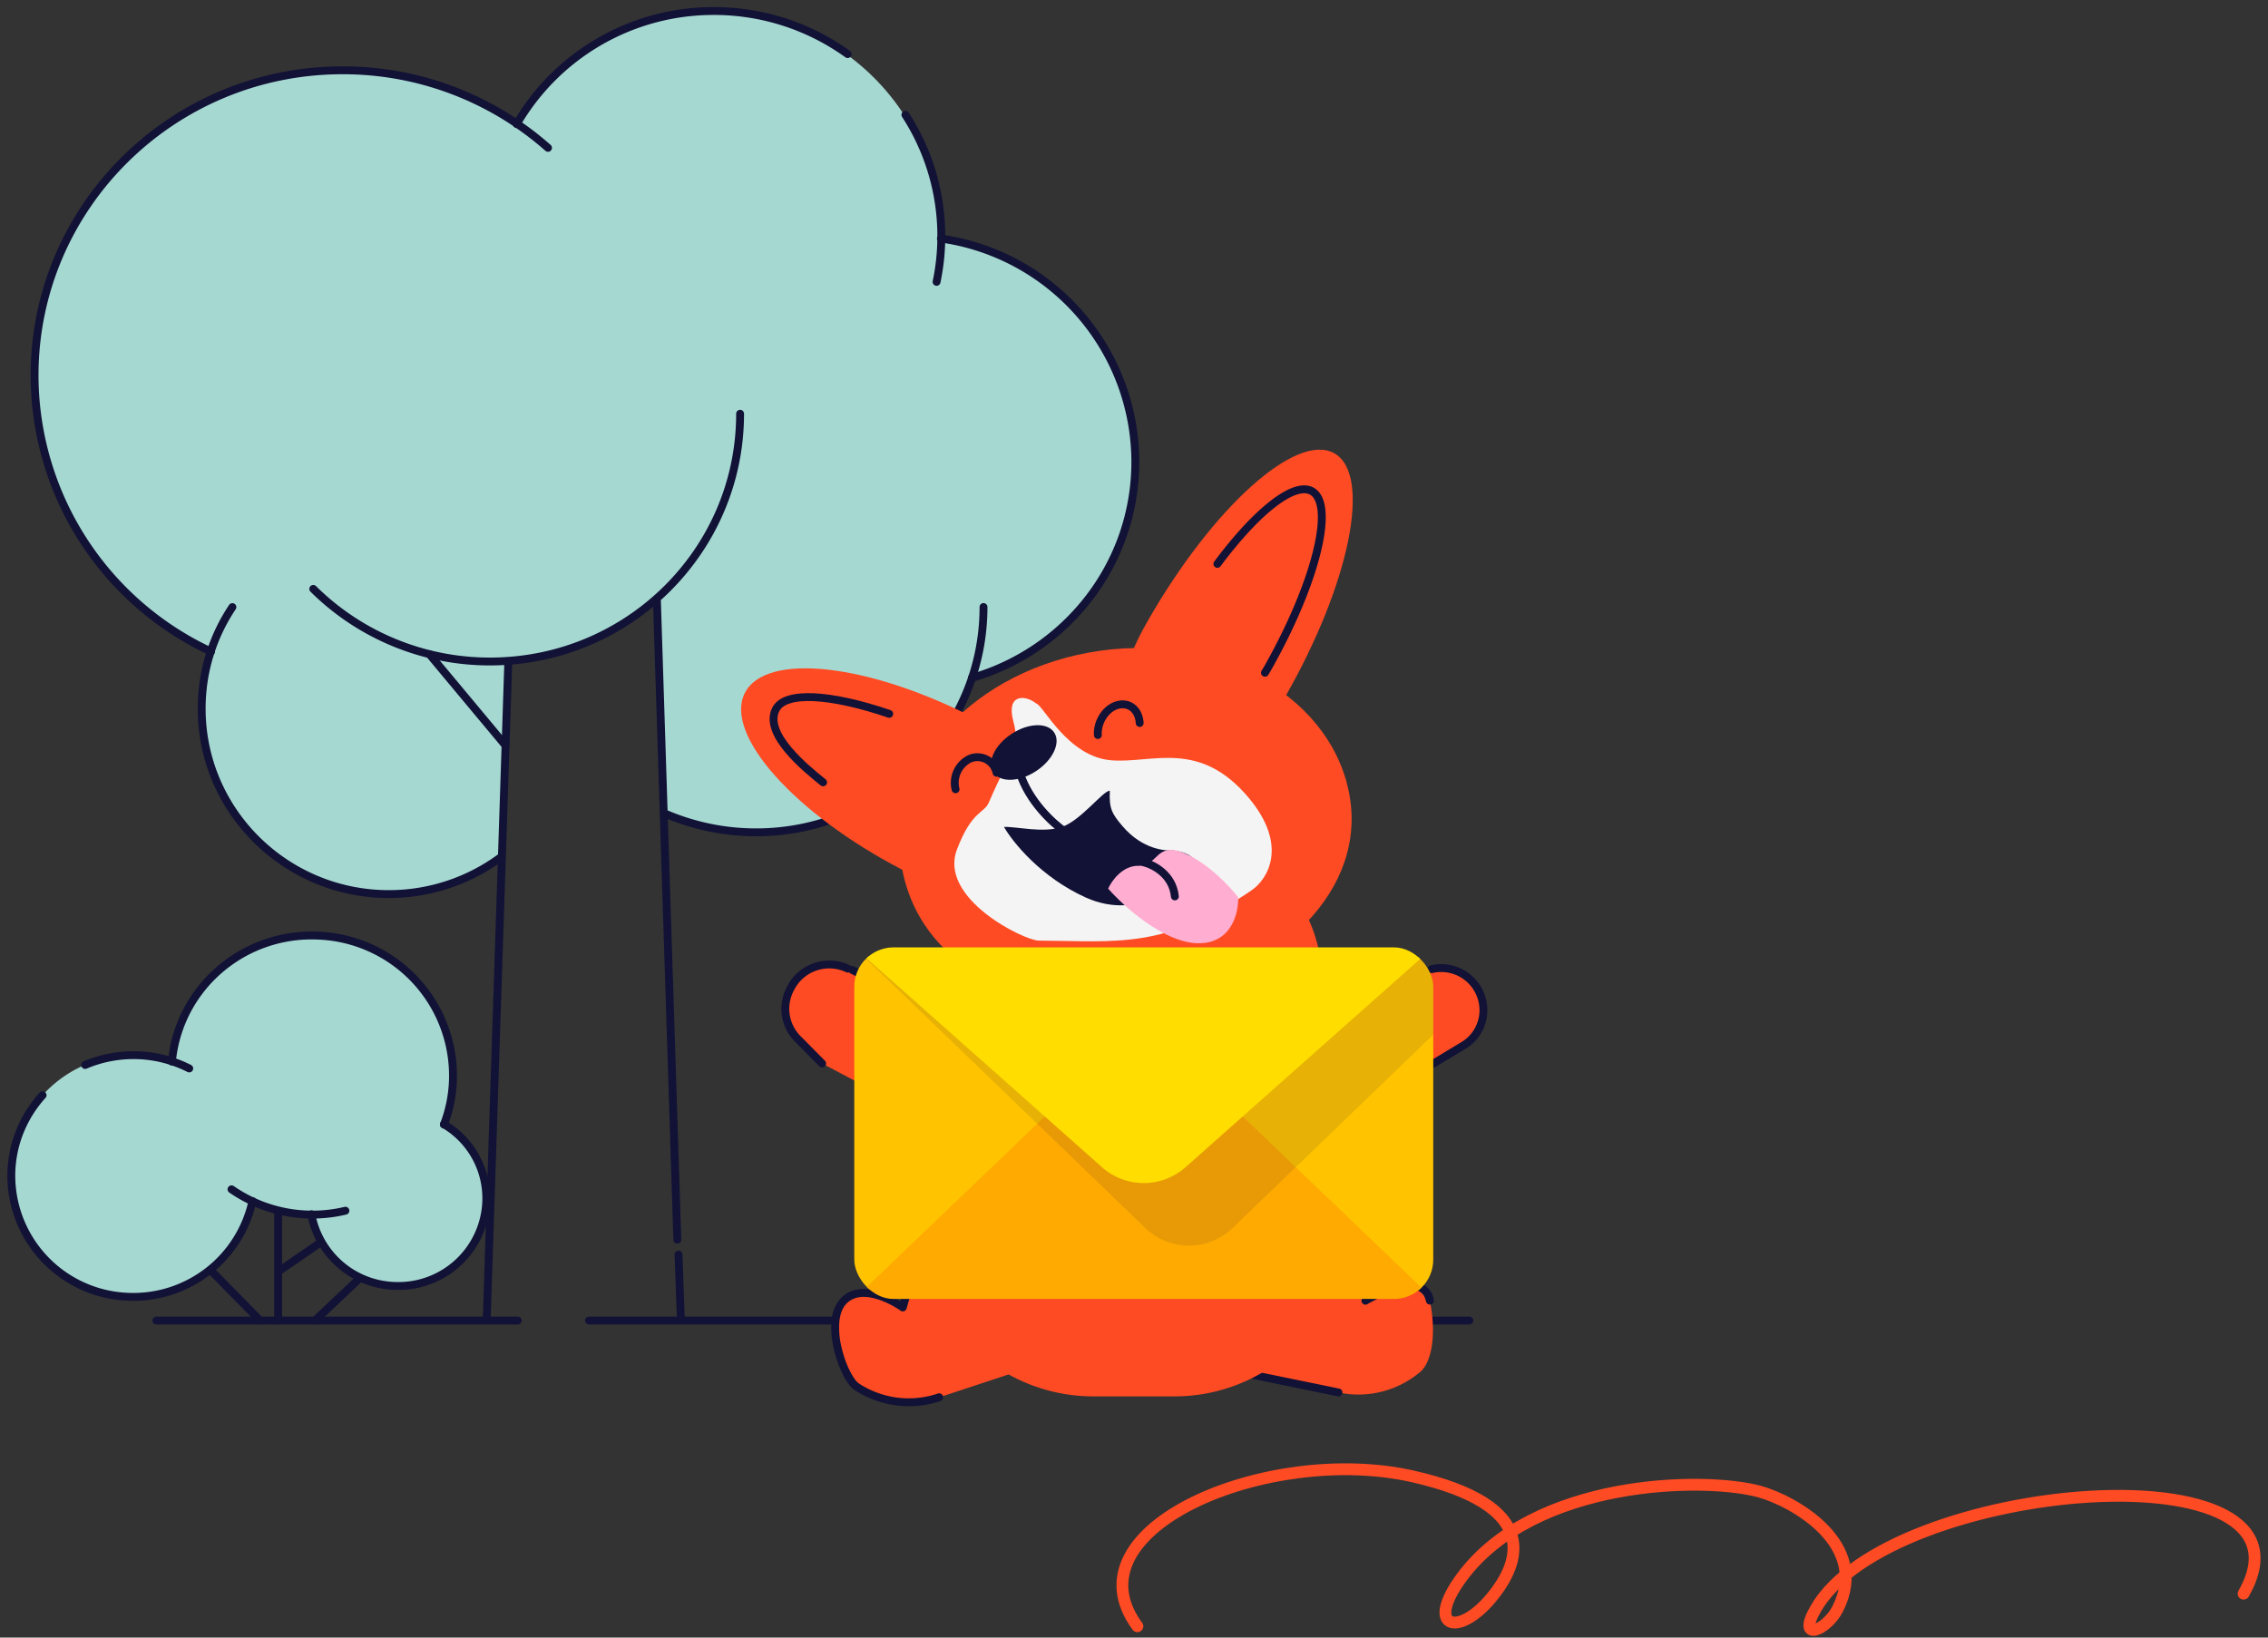 <svg xmlns="http://www.w3.org/2000/svg" fill="none" viewBox="0 0 288 208">
  <rect x="0" y="0" width="288" height="208" fill="#333333" stroke="none"/>
  <path fill="#A6D8D2" d="M123.4 86.11a28.85 28.85 0 0 1-27.43 19.61c-4.14 0-8.12-.88-11.67-2.43l-.89-27.28a31.84 31.84 0 0 1-18.9 7.96l-.84 24.9a24.1 24.1 0 0 1-14.3 4.69c-13.1 0-23.76-10.56-23.76-23.55 0-2.52.43-4.99 1.14-7.25a38.75 38.75 0 0 1-22.4-35.07c0-21.41 17.5-38.76 39.1-38.76 8.2 0 15.86 2.52 22.16 6.83A28.9 28.9 0 0 1 90.64 1.4a28.97 28.97 0 0 1 28.84 28.91 28.71 28.71 0 0 1 24.69 28.33 28.6 28.6 0 0 1-20.76 27.48Z"/>
  <path stroke="#111236" stroke-linecap="round" stroke-linejoin="round" stroke-miterlimit="10" d="m54.53 83.1 9.64 11.56M26.8 82.76A38.75 38.75 0 0 1 4.39 47.69c0-21.41 17.5-38.76 39.1-38.76a39.3 39.3 0 0 1 26.1 9.85"/>
  <path stroke="#111236" stroke-linecap="round" stroke-linejoin="round" stroke-miterlimit="10" d="M65.61 15.76A28.9 28.9 0 0 1 90.64 1.4a29 29 0 0 1 17 5.47m11.29 28.93a28.32 28.32 0 0 0-3.96-21.22"/>
  <path stroke="#111236" stroke-linecap="round" stroke-linejoin="round" stroke-miterlimit="10" d="M119.48 30.3a28.71 28.71 0 0 1 24.69 28.33c0 13.03-8.75 24-20.76 27.48"/>
  <path stroke="#111236" stroke-linecap="round" stroke-linejoin="round" stroke-miterlimit="10" d="M124.89 77.1c0 15.8-12.94 28.62-28.88 28.62-4.14 0-8.12-.88-11.67-2.43m-20.72 5.57a23.88 23.88 0 0 1-14.25 4.7c-13.1 0-23.76-10.56-23.76-23.55 0-4.78 1.44-9.22 3.9-12.9m53.9-1.1 2.6 81.45M61.8 167.73l2.75-83.8M39.78 74.8a31.82 31.82 0 0 0 22.45 9.22c17.54 0 31.75-14.08 31.75-31.47m-7.82 106.8.3 8.38m-11.67 0h111.79m-166.72 0h45.88"/>
  <path fill="#A6D8D2" d="M61.74 152.73a11.16 11.16 0 0 1-11.67 10.6 11.12 11.12 0 0 1-10.53-9.1h-.63a17.18 17.18 0 0 1-6.85-1.67 15.5 15.5 0 0 1-15.81 12.15 15.41 15.41 0 0 1-14.8-16 15.44 15.44 0 0 1 20.42-13.87c.89-9.34 9-16.42 18.56-16a17.81 17.81 0 0 1 17.13 18.47 17.2 17.2 0 0 1-1.15 5.53c3.39 1.97 5.5 5.7 5.33 9.89Z"/>
  <path stroke="#111236" stroke-linecap="round" stroke-linejoin="round" stroke-miterlimit="10" d="M21.83 134.84c.89-9.34 9-16.42 18.56-16a17.81 17.81 0 0 1 17.12 18.47 17.2 17.2 0 0 1-1.14 5.53m-12.51 10.94a18.04 18.04 0 0 1-14.46-2.72"/>
  <path stroke="#111236" stroke-linecap="round" stroke-linejoin="round" stroke-miterlimit="10" d="M56.37 142.8a10.9 10.9 0 0 1 5.37 9.93 11.16 11.16 0 0 1-11.67 10.6 11.12 11.12 0 0 1-10.53-9.1m-7.48-1.67a15.5 15.5 0 0 1-15.81 12.15 15.41 15.41 0 0 1-14.8-16c.16-3.7 1.64-7.04 3.96-9.6m18.62-3.4a15.7 15.7 0 0 0-13.22-.44m15.88 26.01 6.34 6.45m12.73-5.45L40 167.73m-4.68-13.49v13.49m.04-6.24 5.24-3.6"/>
  <path stroke="#FF4B23" stroke-linecap="round" stroke-linejoin="round" stroke-width="1.5" d="M284.9 202.42c10.89-19.04-44.95-14.45-54.34 1.93-2.45 4.27 1.37 2.8 2.8 0 4.2-8.28-5.68-13.73-9.94-14.9-7.1-1.93-28.64-1.54-37.8 10.89-4.71 6.4-.51 7.73 3.75 2.61 3.8-4.58 6.32-11.74-9.99-15.43-18.3-4.14-44.1 6.62-34.95 19.04"/>
  <path fill="#FF4B23" fill-rule="evenodd" d="M119.27 177.48a12.06 12.06 0 0 1-10.43-1.31c-1.7-1.02-4.3-8.37-1.67-10.97 2.63-2.61 7.47.87 7.47.87s3.72-14.2 7.88-13.04c4.16 1.16 18.73 17.2 18.73 17.2l-21.98 7.25Zm50.7-.62c3.62.78 7.4-.16 10.25-2.5 1.59-1.2 2.22-4.82 1.35-9.15-.88-4.34-8.18 0-8.18 0s2.05-10.44-7.58-11.31c-9.63-.87-18.66 18.28-18.66 18.28l22.81 4.68Z" clip-rule="evenodd"/>
  <path fill="#111236" d="M169.86 177.35a.5.5 0 1 0 .2-.98l-.2.98Zm-22.7-5.17-.46-.21a.5.5 0 0 0 .35.7l.1-.49Zm18.65-18.28.05-.5-.05.5Zm7.58 11.3-.49-.09a.5.5 0 0 0 .75.53l-.26-.43Zm7.69.1a.5.5 0 0 0 .98-.2l-.98.2Zm-72.24 10.87.27-.42-.01-.01-.26.43Zm10.59 1.78a.5.5 0 1 0-.33-.95l.33.95Zm21.45-7.4a.5.5 0 1 0 .74-.67l-.74.68Zm-18.36-17.52-.13.48.13-.48Zm-15.35 12.17.35.35-.35-.35Zm7.47.87-.29.4a.5.5 0 0 0 .78-.28l-.49-.12Zm55.42 10.3-22.8-4.68-.2.98 22.8 4.68.2-.98Zm-22.9-4.19.44.21h.01l.02-.05.08-.15.3-.6a62.18 62.18 0 0 1 5.26-8.58 31.2 31.2 0 0 1 5.87-6.22c2.15-1.64 4.4-2.6 6.63-2.4l.09-.99c-2.59-.23-5.08.88-7.33 2.6a32.18 32.18 0 0 0-6.06 6.42 62.77 62.77 0 0 0-5.74 9.49l-.02.04v.01l.44.22Zm18.6-17.78c2.32.2 3.89.98 4.95 2a7.39 7.39 0 0 1 2.02 3.6 12.5 12.5 0 0 1 .19 5l-.01.09v.02l.48.1.5.1v-.04c0-.03 0-.06.02-.1l.05-.35a14.16 14.16 0 0 0-.26-5.06 8.37 8.37 0 0 0-2.3-4.09c-1.25-1.19-3.04-2.04-5.54-2.27l-.1 1Zm7.63 10.8.26.44.01-.01.06-.04.23-.12c.2-.1.47-.26.81-.42.69-.34 1.6-.73 2.53-.99a5.17 5.17 0 0 1 2.5-.2c.34.08.6.23.81.45.21.21.38.53.48 1l.98-.2a2.63 2.63 0 0 0-2.01-2.22 6.12 6.12 0 0 0-3.03.2 16.69 16.69 0 0 0-3.8 1.63l-.06.04-.02.01.25.44Zm-64.82 11.39c3.2 2.07 7.22 2.6 10.86 1.36l-.33-.95a11.57 11.57 0 0 1-9.99-1.25l-.54.84Zm32.68-6.37.37-.34-.04-.04-.12-.14a171.6 171.6 0 0 0-2.19-2.34 251.95 251.95 0 0 0-5.47-5.66c-2.09-2.07-4.3-4.2-6.27-5.88a36.77 36.77 0 0 0-2.73-2.13 7.92 7.92 0 0 0-2.14-1.14l-.27.96c.43.12 1.06.46 1.85 1 .77.54 1.67 1.25 2.64 2.08 1.93 1.65 4.13 3.75 6.21 5.82a252.57 252.57 0 0 1 7.16 7.46c.2.22.36.4.47.5a10.29 10.29 0 0 0 .16.19l.37-.34Zm-34.43-5.38a4.73 4.73 0 0 0-1.23 2.98c-.11 1.14.03 2.4.3 3.57.28 1.18.7 2.31 1.15 3.23.23.45.48.86.73 1.2.25.32.52.6.81.78l.52-.86a2.1 2.1 0 0 1-.53-.53c-.2-.28-.42-.63-.63-1.05-.43-.83-.81-1.89-1.07-3a10.48 10.48 0 0 1-.29-3.25c.1-1 .4-1.82.94-2.36l-.7-.7Zm15.84-12.3c-1.36-.37-2.57.54-3.52 1.73a20.77 20.77 0 0 0-2.58 4.65 54.27 54.27 0 0 0-2.4 7.02l.48.13.49.12v-.04l.04-.11a65.79 65.79 0 0 1 .6-2.02c.4-1.3 1-3.03 1.71-4.7a19.5 19.5 0 0 1 2.45-4.43c.91-1.15 1.74-1.58 2.46-1.38l.27-.96Zm-8.02 13.53.3-.41h-.01l-.01-.01-.05-.03-.17-.12a12.88 12.88 0 0 0-2.64-1.32c-1.58-.55-3.7-.86-5.24.66l.7.71c1.1-1.09 2.7-.96 4.2-.43a11.55 11.55 0 0 1 2.59 1.32l.03.03h.01l.3-.4Z"/>
  <path fill="#FF4B23" d="M121.15 123.92a21.64 21.64 0 0 1 21.3-17.82h7.06c9.25 0 17.05 6.9 18.2 16.08.14 1.16.4 2.3.75 3.4l2.92 8.98c.97 2.96.94 6.16-.06 9.11a14.36 14.36 0 0 0-.63 6.7l.26 1.83a22.02 22.02 0 0 1-21.8 25.16h-10.31a22.1 22.1 0 0 1-21.63-26.7c.53-2.45.63-4.99.3-7.48l-.02-.1c-.42-3.18-.16-6.41.76-9.48l2.9-9.68Z"/>
  <path fill="#FF4B23" d="M114.55 110.46c-13.65-7.1-22.6-17.13-19.99-22.4 2.61-5.29 15.8-3.81 29.44 3.28 13.64 7.1 22.6 17.13 19.98 22.4-2.6 5.29-15.78 3.82-29.43-3.28Z"/>
  <path stroke="#111236" stroke-linecap="round" stroke-linejoin="round" stroke-miterlimit="10" d="M112.92 90.67c-7.5-2.55-13.26-2.91-14.42-.54-1.52 3.1 3.73 7.4 6.02 9.24"/>
  <path fill="#FF4B23" d="M171 99.4c3.4 12.43-7.27 23.63-22.76 27.1-15.5 3.49-29.92-2.12-33.32-14.56-3.39-12.44 6.41-25.28 21.9-28.76 15.5-3.48 30.8 3.78 34.19 16.22Z"/>
  <path fill="#FF4B23" d="M156.66 84.99c-4.79-2.71-19.14 8.22-10.87-6.2 8.27-14.43 18.86-23.93 23.65-21.21 4.8 2.7 1.97 16.6-6.3 31.03-8.26 14.42-1.68-.91-6.48-3.62Z"/>
  <path stroke="#111236" stroke-linecap="round" stroke-linejoin="round" stroke-miterlimit="10" d="M126.55 98.15a2.49 2.49 0 0 0-3.35-1.8 3.4 3.4 0 0 0-1.86 3.9m23.38-8.42c-.1-1.69-1.35-2.7-2.84-2.27-1.44.4-2.57 2.11-2.47 3.8m21.22-7.91c.5-.81.91-1.6 1.34-2.39 5.36-10.05 7.44-19.08 4.62-20.67-2.26-1.27-7.06 2.6-12 9.23"/>
  <path fill="#F4F4F4" d="M141.12 96.57c-5.53-.44-8.64-6.97-9.51-7.2-1.48-1.18-3.85-1.2-2.94 2.21.9 3.42-.18 3.57-3.1 10.34-.63 1.45-2.15.99-4.05 5.97-2.38 6.23 8.54 11.57 10.38 11.58 9.93.06 15.97 1.17 27.03-6.39 2-1.36 4.72-5.6-.3-11.67-6.3-7.58-12.28-4.42-17.51-4.84Z"/>
  <path stroke="#111236" stroke-linecap="round" d="M135.17 105.58c-1.42-.96-4.54-3.8-5.68-7.47"/>
  <path fill="#111236" d="M137.88 114c7.13 3.22 12.67-2.4 13.28-2.81 1.84-2.2-.72-3.03-2.23-3.17-.86.04-3.81-.05-6.4-3.1-1.35-1.59-1.7-2.23-1.6-4.48-.82-.07-3.72 3.85-6.16 4.62-2.43.76-5.51-.07-7.28-.03 1.09 1.92 4.69 6.4 10.39 8.97Z"/>
  <path fill="#FFADD0" d="M152.05 119.8c4.31.13 5.25-3.84 5.18-5.83-1-1.3-3.73-4.25-6.73-5.56-3.75-1.64-3.38 1.62-5.92 1.56-2.04-.04-3.43 1.92-3.86 2.9 1.98 2.26 7.03 6.82 11.33 6.94Z"/>
  <path stroke="#111236" stroke-linecap="round" d="M145.23 109.53c1.2.28 3.68 1.53 3.96 4.33"/>
  <ellipse cx="2.83" cy="4.62" fill="#111236" rx="2.83" ry="4.62" transform="matrix(.558 .83 -.834 .552 132.28 90.68)"/>
  <path fill="#FF4B23" d="m171.05 137.9-1.52-6.52a5.32 5.32 0 0 1 4.03-6.39l8.23-1.88a5.36 5.36 0 0 1 6.44 3.99 5.22 5.22 0 0 1-2.48 5.74l-3.75 2.25-10.95 2.8Z"/>
  <path stroke="#111236" stroke-linecap="round" stroke-linejoin="round" stroke-miterlimit="10" d="M181.8 123.1a5.36 5.36 0 0 1 6.43 4 5.22 5.22 0 0 1-2.48 5.74L182 135.1m-10.95 2.8-1.52-6.52a5.32 5.32 0 0 1 4.03-6.39l3.56-.81"/>
  <path fill="#FF4B23" d="m114.38 140.36 3.14-6.24a5.42 5.42 0 0 0-2.3-7.34l-7.57-3.75a5.5 5.5 0 0 0-7.3 2.58 5.4 5.4 0 0 0 .96 6.35l3.09 3.12 9.98 5.28Z"/>
  <path stroke="#111236" stroke-linecap="round" stroke-linejoin="round" stroke-miterlimit="10" d="M107.65 123.03a5.5 5.5 0 0 0-7.3 2.58 5.41 5.41 0 0 0 .96 6.35l3.09 3.12m9.98 5.28 3.14-6.24a5.42 5.42 0 0 0-2.3-7.34l-7.01-3.59"/>
  <path stroke="#111236" stroke-linecap="round" stroke-linejoin="round" stroke-miterlimit="10" d="M120.3 126.1c-2.33 5.5-5.6 17.72 0 22.59m48.14-24.34c1.46 3.77 4.2 12.52 3.5 17.38-.7 4.87-2.62 7.25-3.5 7.83"/>
  <g clip-path="url(#a)">
    <path fill="#FFC300" d="m143.94 142.66-35.46 22.33v-44.66l35.46 22.33Zm2.6 0L182 120.33v44.66l-35.46-22.33Z"/>
    <path fill="#FFAA01" d="m145.24 129.78 36.76 35.2h-73.52l36.76-35.2Z"/>
    <path fill="#111236" d="M156.53 155.97a8 8 0 0 1-11.1 0l-36.95-35.64h85l-36.95 35.64Z" opacity=".1"/>
    <path fill="#FD0" d="M150.55 148.25a8 8 0 0 1-10.62 0l-31.45-27.92H182l-31.45 27.92Z"/>
  </g>
  <defs>
    <clipPath id="a">
      <rect width="73.52" height="44.66" x="108.48" y="120.33" fill="#fff" rx="5"/>
    </clipPath>
  </defs>
</svg>
